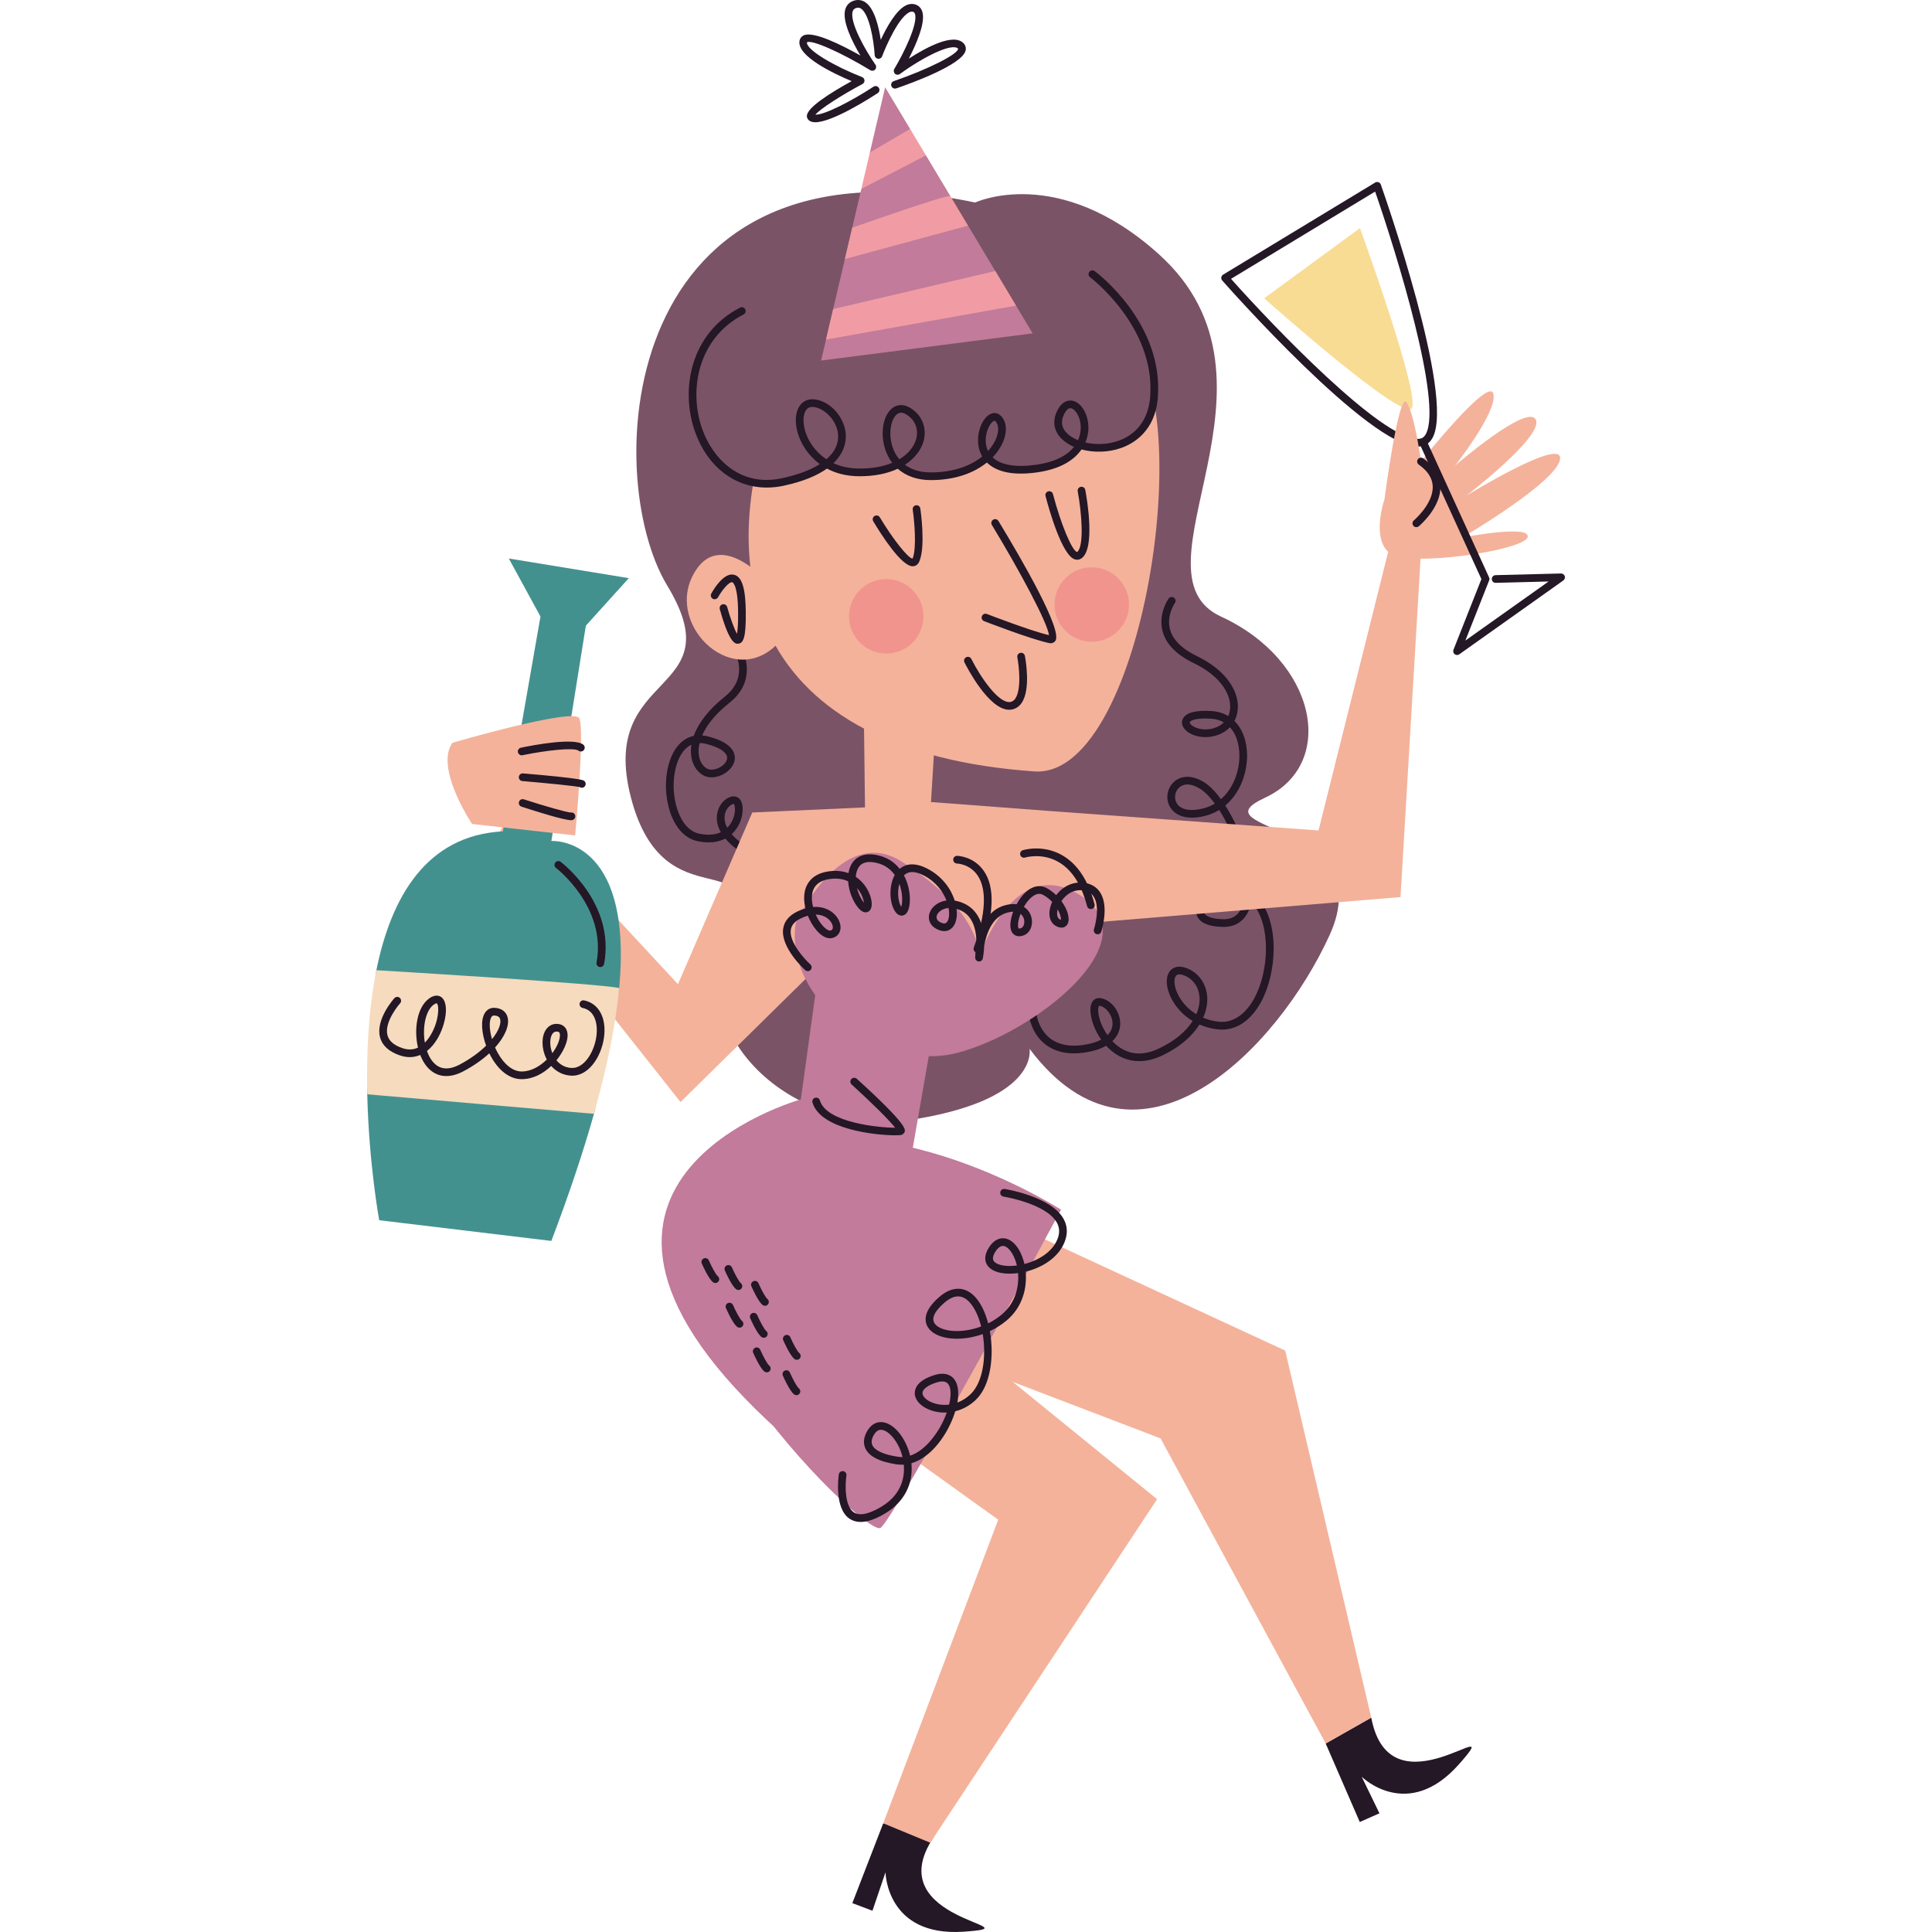 <?xml version="1.0" encoding="UTF-8"?>
<!-- Generator: Adobe Illustrator 25.2.0, SVG Export Plug-In . SVG Version: 6.00 Build 0)  -->
<svg xmlns="http://www.w3.org/2000/svg" xmlns:xlink="http://www.w3.org/1999/xlink" version="1.1" id="Capa_1" x="0px" y="0px" viewBox="0 0 512 512" style="enable-background:new 0 0 512 512;" xml:space="preserve" width="512" height="512">
<g>
	<path style="fill:#7B5366;" d="M258.429,53.668c0,0,22.006-10.354,48.693,13.716c37.546,33.865-8.916,84.355,16.459,96.014   s30.861,39.091,11.659,48.007s30.861,6.172,17.145,36.348s-50.75,68.581-79.554,30.176c0,0,2.743,13.03-29.49,18.517   c-32.233,5.487-61.723-21.26-50.75-48.007s-16.459-2.743-25.375-37.034s27.432-26.747,9.601-56.236S163.787,33.78,258.429,53.668z"/>
	<path style="fill:#241726;" d="M301.888,281.212c-3.075,0-5.923-1.223-8.323-3.636c-0.144-0.143-0.285-0.292-0.423-0.442   c-1.423,0.818-3.376,1.49-6.053,1.848c-6.889,0.913-10.504-1.995-12.312-4.603c-3.231-4.653-2.787-11.264-0.73-15.121   c0.266-0.497,0.883-0.686,1.379-0.42c0.496,0.265,0.684,0.881,0.42,1.379c-1.773,3.324-2.164,9.012,0.605,13.002   c2.132,3.068,5.711,4.369,10.37,3.742c2.036-0.271,3.724-0.766,5.017-1.45c-2.496-3.545-3.445-7.784-2.513-9.744   c0.428-0.897,1.214-1.369,2.178-1.261c2.804,0.281,5.311,3.38,5.364,6.634c0.018,1.1-0.254,3.06-2.072,4.778   c2.325,2.459,6.311,4.774,12.185,2.019c4.54-2.127,7.428-4.764,9.088-7.364c-3.459-2.071-5.553-5.154-6.404-7.784   c-0.794-2.457-0.546-4.611,0.661-5.765c0.564-0.539,1.846-1.317,4.117-0.464c3.245,1.215,5.35,4.235,5.496,7.878   c0.063,1.587-0.264,3.396-1.098,5.262c1.142,0.479,2.418,0.841,3.833,1.036c5.137,0.706,8.305-3.561,9.729-6.169   c3.87-7.092,4.517-19.32-0.411-25.071c-0.125-0.145-0.252-0.284-0.38-0.416c-0.078,0.382-0.169,0.752-0.277,1.106   c-1.111,3.682-3.711,5.582-7.498,5.447c-5.01-0.157-6.451-1.973-6.78-3.469c-0.475-2.176,1.338-4.764,4.41-6.294   c2.38-1.186,5.511-1.687,8.437-0.434c-0.041-6.412-3.093-14.994-6.805-20.792c-1.158,0.712-2.453,1.263-3.884,1.609   c-6.26,1.506-8.536-1.265-9.223-2.528c-1.137-2.099-0.692-4.818,1.057-6.471c1.978-1.866,4.975-1.86,8.018,0.026   c1.496,0.925,3.032,2.503,4.497,4.504c3.596-3.115,5.208-8.274,4.843-12.746c-0.218-2.674-1.084-4.83-2.467-6.312   c-0.926,0.973-2.127,1.715-3.548,2.16c-3.61,1.126-7.041-0.01-8.433-1.659c-0.749-0.887-0.92-1.904-0.469-2.787   c0.826-1.619,3.512-2.308,7.784-1.991c1.573,0.117,2.992,0.569,4.219,1.313c0.28-0.623,0.455-1.309,0.508-2.043   c0.252-3.422-2.163-8.375-9.694-12.012c-4.583-2.212-7.354-5.077-8.233-8.514c-1.172-4.581,1.506-8.401,1.62-8.562   c0.324-0.456,0.958-0.563,1.417-0.237c0.458,0.324,0.565,0.961,0.242,1.418c-0.023,0.032-2.246,3.243-1.3,6.897   c0.729,2.819,3.131,5.228,7.139,7.164c8.452,4.08,11.141,9.905,10.84,13.997c-0.085,1.158-0.391,2.23-0.89,3.179   c1.851,1.824,3.024,4.516,3.293,7.824c0.418,5.12-1.487,11.045-5.716,14.6c4.176,6.501,7.497,16.139,7.179,23.14   c0.566,0.434,1.114,0.951,1.636,1.56c5.614,6.549,4.85,19.682,0.653,27.371c-2.893,5.302-7.091,7.874-11.796,7.211   c-1.672-0.231-3.176-0.666-4.517-1.249c-1.843,2.962-5.035,5.936-10.033,8.28C305.806,280.739,303.803,281.212,301.888,281.212z    M291.3,266.531c-0.483,0.312-0.564,3.257,1.609,6.885c0.163,0.275,0.359,0.581,0.587,0.905c0.893-0.883,1.354-1.944,1.334-3.149   C294.791,268.795,292.867,266.688,291.3,266.531z M312.555,258.216c-0.314,0-0.607,0.076-0.823,0.282   c-0.499,0.477-0.734,1.796-0.129,3.664c0.719,2.226,2.493,4.832,5.428,6.615c0.661-1.518,0.923-2.976,0.872-4.257   c-0.114-2.853-1.675-5.115-4.176-6.053C313.371,258.333,312.946,258.216,312.555,258.216z M326.243,236.757   c-1.393,0-2.735,0.372-3.867,0.935c-2.377,1.184-3.559,2.982-3.328,4.036c0.237,1.082,2.051,1.78,4.853,1.868   c2.861,0.131,4.646-1.217,5.484-3.997c0.182-0.603,0.313-1.249,0.399-1.936C328.632,237.023,327.42,236.757,326.243,236.757z    M314.66,207.894c-0.861,0-1.616,0.279-2.212,0.841c-1.072,1.013-1.358,2.739-0.665,4.018c0.975,1.794,3.511,2.351,6.955,1.518   c1.177-0.282,2.246-0.732,3.208-1.311c-1.299-1.763-2.647-3.143-3.95-3.951C316.794,208.268,315.655,207.894,314.66,207.894z    M319.347,190.41c-2.764,0-3.853,0.587-4.041,0.955c-0.088,0.173,0.139,0.464,0.212,0.549c0.805,0.953,3.346,1.944,6.268,1.026   c1.009-0.314,1.869-0.83,2.545-1.5c-0.937-0.543-2.013-0.871-3.207-0.959C320.467,190.432,319.876,190.41,319.347,190.41z"/>
	<path style="fill:#241726;" d="M201.619,227.17c-2.148,0-4.345-0.619-6.45-2.198c-1.248-0.937-2.216-1.856-2.958-2.743   c-1.838,0.959-4.256,1.343-7.314,0.7c-3.367-0.7-5.996-3.547-7.402-8.013c-2.019-6.416-0.942-14.015,2.506-17.677   c1.103-1.172,2.401-1.914,3.844-2.218c1.262-3.501,4.078-7.102,8.189-10.356c2.413-1.912,3.702-4.195,3.831-6.79   c0.312-6.27-6.066-12.523-6.131-12.584c-0.404-0.392-0.415-1.036-0.024-1.44c0.391-0.408,1.035-0.416,1.439-0.024   c0.29,0.281,7.105,6.945,6.751,14.142c-0.157,3.211-1.706,6-4.601,8.291c-4.099,3.247-6.182,6.237-7.213,8.636   c0.485,0.042,0.983,0.125,1.49,0.253c5.319,1.331,6.795,3.457,7.095,5.009c0.311,1.609-0.502,3.294-2.176,4.508   c-1.635,1.186-4.157,1.894-6.104,0.814c-1.869-1.04-3.059-3.079-3.263-5.596c-0.068-0.824-0.03-1.669,0.107-2.526   c-0.636,0.288-1.219,0.716-1.751,1.279c-2.932,3.113-3.831,9.996-2.045,15.668c0.68,2.162,2.347,5.896,5.874,6.632   c2.516,0.521,4.364,0.239,5.714-0.396c-1.889-3.336-0.789-5.984-0.261-6.923c1.085-1.932,3.065-2.996,4.503-2.413   c1.686,0.674,1.858,3.481,1.165,5.779c-0.45,1.492-1.283,2.946-2.539,4.076c0.625,0.726,1.44,1.49,2.496,2.282   c8.056,6.042,18.537-5.526,18.643-5.644c0.375-0.42,1.02-0.456,1.438-0.082c0.42,0.374,0.457,1.019,0.082,1.438   C216.179,219.472,209.196,227.17,201.619,227.17z M194.4,213.062c-0.322,0-1.227,0.432-1.858,1.554   c-0.36,0.639-1.065,2.389,0.178,4.749c0.626-0.613,1.047-1.283,1.324-1.848c1.073-2.188,0.736-4.182,0.429-4.442   C194.454,213.066,194.429,213.062,194.4,213.062z M185.411,196.905c-0.293,1.219-0.306,2.184-0.255,2.813   c0.148,1.826,0.959,3.276,2.222,3.979c0.978,0.545,2.627,0.257,3.919-0.68c1.017-0.736,1.53-1.661,1.373-2.473   c-0.262-1.349-2.299-2.596-5.588-3.418C186.5,196.98,185.943,196.907,185.411,196.905z"/>
	<polygon style="fill:#F4B29B;" points="199.357,215.326 179.665,260.82 136.208,213.968 128.739,226.869 180.344,292.055    223.802,249.277  "/>
	<polygon style="fill:#F4B29B;" points="368.433,144.028 349.421,220.079 279.337,215.013 272.691,245.882 371.149,237.733    376.582,146.065  "/>
	<g>
		<path style="fill:#43918F;" d="M134.834,148.005l31.803,5.21l-11.379,12.598l-9.137,57.06c0,0,21.721-1.553,17.97,38.97    c-0.451,4.871-5.27,10.35-6.539,16.513c-1.054,5.119,1.581,10.71-0.14,16.816c-2.773,9.833-6.473,21.002-11.296,33.689    l-45.624-5.488c0,0-2.732-14.9-3.165-33.372c-0.118-5.038,2.935-10.341,3.261-15.68c0.354-5.79-1.971-11.623-0.845-17.204    c3.912-19.388,13.271-35.749,33.533-36.797l9.955-56.934L134.834,148.005z"/>
		<path style="fill:#F6DBBE;" d="M164.085,261.842c-5.22-1.179-59.471-4.434-64.336-4.724c-2.165,10.73-2.666,22.38-2.419,32.883    c5.281,0.491,55.436,4.773,60.076,5.169C161.199,281.715,163.261,270.757,164.085,261.842z"/>
		<path style="fill:#241726;" d="M138.255,285.989c-0.02,0-0.039,0-0.059,0c-3.088-0.02-5.962-2.156-8.091-6.016    c-0.15-0.271-0.294-0.551-0.434-0.837c-1.802,1.659-4.098,3.3-6.893,4.78c-4.316,2.286-8.128,1.418-10.461-2.385    c-0.365-0.595-0.682-1.253-0.95-1.954c-1.646,0.7-3.452,0.762-5.318,0.141c-2.953-0.989-4.749-2.616-5.335-4.842    c-1.236-4.685,3.596-10.126,3.803-10.354c0.377-0.42,1.02-0.452,1.437-0.078c0.418,0.376,0.453,1.021,0.078,1.438    c-0.044,0.048-4.306,4.856-3.347,8.478c0.402,1.518,1.751,2.67,4.011,3.424c1.588,0.531,2.942,0.378,4.076-0.161    c-1.138-4.824-0.278-10.75,3.012-13.062c1.809-1.269,2.951-0.535,3.356-0.157c1.928,1.78,0.951,7.195-1.21,10.848    c-0.811,1.369-1.75,2.463-2.783,3.266c0.245,0.702,0.546,1.359,0.907,1.948c1.772,2.888,4.386,3.442,7.771,1.651    c2.946-1.562,5.272-3.31,6.996-5.007c-1.145-3.197-1.533-6.724-0.342-8.636c0.586-0.945,1.519-1.478,2.617-1.383    c1.839,0.084,3.098,1.042,3.454,2.63c0.448,1.995-0.658,4.896-3.352,7.876c0.206,0.465,0.436,0.931,0.689,1.391    c1.732,3.139,4.035,4.949,6.321,4.963c0.014,0,0.029,0,0.044,0c2.494,0,4.845-1.375,6.654-3.165    c-0.053-0.101-0.105-0.205-0.155-0.308c-1.287-2.674-1.308-5.815-0.051-7.639c0.734-1.07,1.832-1.609,3.134-1.49    c1.677,0.139,2.667,1.381,2.583,3.239c-0.079,1.749-1.169,4.207-2.951,6.396c0.79,0.963,2.027,1.9,3.894,2.031    c3.381,0.239,6.099-4.144,6.681-8.341c0.444-3.197-0.281-6.863-3.645-7.565c-0.551-0.115-0.904-0.654-0.789-1.206    c0.113-0.549,0.652-0.915,1.205-0.788c3.905,0.814,5.964,4.677,5.248,9.839c-0.725,5.218-4.211,10.45-8.843,10.094    c-2.023-0.143-3.813-1.048-5.142-2.558C143.981,284.495,141.266,285.989,138.255,285.989z M147.511,273.372    c-0.478,0-0.839,0.199-1.13,0.621c-0.665,0.967-0.818,3.075-0.009,5.107c1.209-1.629,1.957-3.35,2.013-4.603    c0.048-1.054-0.414-1.092-0.718-1.118C147.613,273.374,147.562,273.372,147.511,273.372z M115.699,265.884    c-0.115,0-0.372,0.084-0.742,0.344c-2.185,1.536-3.05,6.075-2.367,10.082c0.636-0.639,1.163-1.377,1.589-2.097    c2.123-3.587,2.3-7.649,1.58-8.313C115.748,265.89,115.728,265.884,115.699,265.884z M130.941,269.125    c-0.33,0-0.544,0.125-0.73,0.424c-0.607,0.977-0.575,3.27,0.18,5.839c1.726-2.144,2.434-4.062,2.173-5.22    c-0.094-0.422-0.358-0.987-1.56-1.042C130.983,269.125,130.962,269.125,130.941,269.125z"/>
		<path style="fill:#241726;" d="M159.092,256.282c-0.062,0-0.124-0.006-0.188-0.018c-0.553-0.103-0.917-0.635-0.815-1.188    c2.737-14.661-10.601-24.956-10.736-25.059c-0.449-0.34-0.537-0.979-0.197-1.426c0.339-0.448,0.975-0.537,1.426-0.197    c0.593,0.448,14.475,11.172,11.51,27.057C160.001,255.94,159.573,256.282,159.092,256.282z"/>
	</g>
	<path style="fill:#241726;" d="M234.067,483.191l-8.189,21.154l5.333,2.022l3.456-10.198c0,0,0.206,17.123,20.663,15.753   c20.456-1.37-23.043-2.543-7.853-25.126L234.067,483.191z"/>
	<path style="fill:#241726;" d="M351.32,462.044l9.033,20.808l5.216-2.308l-4.705-9.685c0,0,12.176,12.041,25.772-3.306   c13.595-15.347-18.185,14.379-23.24-12.364L351.32,462.044z"/>
	<path style="fill:#241726;" d="M375.683,118.347c-12.836,0-50.2-42.217-51.784-44.014c-0.2-0.227-0.288-0.531-0.243-0.828   c0.046-0.298,0.221-0.561,0.478-0.718l40.303-24.411c0.263-0.159,0.583-0.191,0.871-0.088c0.288,0.103,0.515,0.33,0.617,0.619   c0.806,2.282,19.663,55.966,13.75,67.052c-0.634,1.19-1.527,1.94-2.653,2.228C376.609,118.293,376.158,118.347,375.683,118.347z    M326.235,73.897c11.249,12.64,39.792,42.412,49.448,42.412c0.304,0,0.585-0.032,0.833-0.095c0.558-0.143,1.004-0.539,1.363-1.213   c4.447-8.337-7.835-48.082-13.459-64.231L326.235,73.897z"/>
	<path style="fill:#F8DC94;" d="M335.02,79.046l25.383-18.603c0,0,15.926,43.795,13.752,47.691S335.02,79.046,335.02,79.046z"/>
	<path style="fill:#F4B29B;" d="M209.206,97.715c0,0,27.286-35.503,86.936-9.012c22.878,10.16,7.919,117.823-22.041,115.728   C199.654,199.225,184.842,151.822,209.206,97.715z"/>
	<path style="fill:#241726;" d="M278.438,170.465c-0.13,0-0.271-0.014-0.423-0.046c-4.833-1.017-16.712-5.614-17.216-5.809   c-0.525-0.203-0.785-0.792-0.582-1.317c0.204-0.525,0.795-0.788,1.318-0.581c0.118,0.046,11.49,4.446,16.446,5.612   c-0.32-3.205-7.703-16.965-15.123-29.203c-0.291-0.479-0.137-1.106,0.343-1.398c0.482-0.286,1.107-0.137,1.399,0.344   c6.473,10.677,17.042,29.002,15.081,31.769C279.536,170.043,279.149,170.465,278.438,170.465z"/>
	<path style="fill:#241726;" d="M267.447,188.094c-5.418,0-11.19-11.226-11.854-12.555c-0.252-0.503-0.048-1.114,0.456-1.367   c0.502-0.255,1.115-0.046,1.367,0.456c2.348,4.695,7.221,11.9,10.335,11.403c0.537-0.095,0.954-0.378,1.308-0.891   c1.698-2.463,0.97-8.731,0.545-10.937c-0.105-0.553,0.257-1.086,0.809-1.194c0.545-0.103,1.086,0.255,1.193,0.808   c0.172,0.899,1.613,8.88-0.869,12.479c-0.666,0.967-1.553,1.552-2.634,1.741C267.883,188.074,267.665,188.094,267.447,188.094z"/>
	<path style="fill:#241726;" d="M241.874,150.07c-2.993,0-8.295-8.317-10.454-11.924c-0.288-0.483-0.131-1.108,0.351-1.397   c0.484-0.292,1.108-0.131,1.397,0.35c3.46,5.783,7.519,10.894,8.683,10.935c1.156-2.865,0.421-10.339,0.031-12.978   c-0.083-0.557,0.302-1.074,0.858-1.156c0.549-0.09,1.075,0.3,1.157,0.857c0.061,0.412,1.469,10.12-0.295,14.092   c-0.446,1.001-1.214,1.192-1.634,1.217C241.938,150.07,241.906,150.07,241.874,150.07z"/>
	<path style="fill:#241726;" d="M285.459,148.332c-0.217,0-0.436-0.036-0.654-0.109c-3.387-1.126-6.773-13.118-7.729-16.766   c-0.142-0.545,0.183-1.1,0.727-1.243c0.54-0.147,1.101,0.181,1.243,0.726c2.099,7.997,5.099,15.173,6.421,15.356   c1.883-1.518,1.214-10.321,0.139-16.094c-0.102-0.553,0.263-1.086,0.815-1.188c0.564-0.103,1.085,0.261,1.189,0.814   c0.469,2.522,2.638,15.248-0.873,18.041C286.35,148.174,285.912,148.332,285.459,148.332z"/>
	<circle style="fill:#F1948E;" cx="234.864" cy="163.33" r="9.87"/>
	<circle style="fill:#F1948E;" cx="289.328" cy="160.205" r="9.87"/>
	<path style="fill:#F4B29B;" d="M205.175,156.178c0,0-14.163-17.689-21.514-3.784c-7.351,13.905,11.52,31.215,23.251,17.262   L205.175,156.178z"/>
	<path style="fill:#241726;" d="M195.43,170.6c-0.807,0-2.351-0.778-4.683-9.191c-0.15-0.543,0.168-1.104,0.71-1.253   c0.535-0.153,1.102,0.167,1.253,0.708c0.747,2.696,1.839,5.765,2.596,7.112c0.159-0.814,0.329-2.455,0.299-5.733   c-0.067-7.482-1.487-7.929-1.547-7.945c-0.793-0.181-2.632,1.944-3.776,3.989c-0.275,0.487-0.896,0.662-1.386,0.392   c-0.491-0.275-0.667-0.895-0.393-1.385c0.746-1.339,3.385-5.662,6.057-4.969c2.074,0.529,3.024,3.583,3.08,9.899   c0.061,6.784-0.635,8.17-1.94,8.353C195.624,170.586,195.533,170.6,195.43,170.6z"/>
	<path style="fill:#F4B29B;" d="M247.754,195.679l-1.033,16.869l32.616,2.465c0,0,8.385,34.634-13.586,39.835   c-69.553,16.465-66.394-39.523-66.394-39.523l29.877-1.358l-0.339-27.663L247.754,195.679z"/>
	<path style="fill:#F4B29B;" d="M366.886,132.377c0,0,3.787-28.839,5.879-25.778c2.092,3.062,3.817,15.7,3.817,15.7   s18.018-22.671,19.179-17.938c1.161,4.733-10.148,19.022-10.148,19.022s19.116-16.513,21.38-12.188   c2.264,4.325-18.363,20.144-18.363,20.144s25.533-15.716,24.81-9.695s-25.871,20.783-25.871,20.783s18.314-3.53,17.246-0.037   c-1.068,3.493-31.474,8.03-36.501,4.211C363.285,142.782,366.886,132.377,366.886,132.377z"/>
	<path style="fill:#241726;" d="M375.344,139.708c-0.29,0-0.58-0.123-0.781-0.364c-0.361-0.432-0.305-1.072,0.125-1.434   c0.052-0.044,5.199-4.426,4.999-9.069c-0.092-2.131-1.334-4.05-3.692-5.707c-0.461-0.324-0.571-0.959-0.248-1.418   s0.958-0.571,1.419-0.249c2.905,2.043,4.438,4.496,4.557,7.293c0.238,5.652-5.484,10.508-5.727,10.712   C375.806,139.63,375.574,139.708,375.344,139.708z"/>
	<g>
		<path style="fill:#7B5366;" d="M289.5,72.663c0,0,17.85,13.26,16.32,32.64c-1.53,19.38-29.07,14.79-24.99,4.59    c4.08-10.2,15.3,11.22-6.12,14.28c-21.42,3.06-13.77-16.83-10.2-13.26c3.57,3.57-2.04,15.3-17.85,15.3s-13.26-21.42-6.12-17.34    c7.14,4.08,3.57,16.32-12.75,16.32s-19.38-18.87-12.24-18.36c7.14,0.51,15.81,15.81-8.16,20.91s-33.836-33.437-10.803-45.314"/>
		<path style="fill:#241726;" d="M203.213,129.21c-8.483,0.002-15.685-5.441-19.004-14.739c-4.016-11.25-1.213-26.179,11.912-32.947    c0.497-0.263,1.113-0.062,1.372,0.438c0.258,0.501,0.062,1.114-0.439,1.373c-12.085,6.233-14.644,20.036-10.927,30.451    c2.67,7.478,9.787,15.364,21.053,12.96c4.204-0.893,7.605-2.174,10.094-3.754c-2.471-1.812-3.906-3.961-4.609-5.248    c-2.003-3.668-2.332-7.717-0.82-10.072c0.842-1.309,2.19-1.963,3.779-1.856c4.214,0.302,8.192,4.621,8.511,9.244    c0.117,1.689-0.207,4.747-3.258,7.689c1.84,0.849,4.119,1.424,6.914,1.424c3.563,0,6.425-0.591,8.661-1.522    c-0.708-0.927-1.286-1.985-1.717-3.165c-1.547-4.229-0.844-9.157,1.598-11.22c1.335-1.122,3.053-1.223,4.712-0.279    c3.205,1.832,4.668,5.302,3.729,8.841c-0.578,2.172-2.159,4.528-4.945,6.336c1.546,1.166,3.735,2.029,6.831,2.029    c6.21,0,10.705-1.842,13.635-4.221c-0.242-0.416-0.425-0.82-0.564-1.192c-1.409-3.786,0.13-8.411,2.395-9.865    c1.077-0.694,2.235-0.591,3.103,0.277c1.53,1.53,1.763,4.086,0.623,6.839c-0.569,1.373-1.5,2.815-2.808,4.166    c2.148,2.043,6.124,2.739,11.521,1.967c5.495-0.784,8.462-2.729,10.052-4.741c-1.335-0.575-2.502-1.335-3.398-2.264    c-1.82-1.888-2.295-4.249-1.336-6.646c1.407-3.519,3.536-3.485,4.39-3.308c2.412,0.505,4.279,3.855,4.163,7.468    c-0.025,0.75-0.173,2.079-0.813,3.585c2.647,0.625,5.833,0.609,8.857-0.477c4.918-1.763,7.873-5.867,8.322-11.558    c1.466-18.576-15.739-31.612-15.913-31.742c-0.452-0.336-0.545-0.975-0.209-1.424c0.334-0.452,0.974-0.543,1.424-0.211    c0.747,0.555,18.284,13.822,16.728,33.536c-0.697,8.823-6.355,12.131-9.665,13.317c-3.39,1.219-7.281,1.295-10.564,0.412    c-1.753,2.544-5.159,5.128-11.752,6.071c-7.398,1.056-11.279-0.597-13.316-2.61c-3.265,2.64-8.18,4.659-14.878,4.659    c-3.538,0-6.539-1.058-8.747-3.008c-2.581,1.208-5.923,1.987-10.123,1.987c-3.583,0-6.42-0.845-8.637-2.035    c-2.48,1.774-6.149,3.414-11.551,4.564C206.112,129.055,204.644,129.21,203.213,129.21z M238.797,109.377    c-0.414,0-0.795,0.149-1.148,0.448c-1.579,1.333-2.357,5.252-1.001,8.962c0.313,0.855,0.83,1.92,1.67,2.934    c2.563-1.53,3.993-3.553,4.487-5.415c0.706-2.66-0.355-5.168-2.77-6.547C239.59,109.504,239.18,109.377,238.797,109.377z     M215.269,107.841c-0.748,0-1.309,0.306-1.711,0.931c-0.933,1.452-0.925,4.665,0.894,7.997c0.66,1.21,2.066,3.292,4.56,4.941    c2.182-1.876,3.259-4.082,3.09-6.509c-0.27-3.893-3.782-7.15-6.624-7.353C215.406,107.843,215.337,107.841,215.269,107.841z     M263.553,111.499c-0.078,0-0.179,0.036-0.325,0.129c-1.208,0.776-2.765,4.277-1.587,7.44c0.059,0.157,0.123,0.31,0.193,0.458    c0.983-1.072,1.691-2.198,2.138-3.274c0.802-1.936,0.732-3.706-0.181-4.619C263.719,111.563,263.656,111.499,263.553,111.499z     M283.662,108.179c-0.943,0-1.625,1.44-1.886,2.091c-0.662,1.657-0.356,3.163,0.91,4.476c0.721,0.746,1.761,1.404,3.009,1.906    c0.532-1.19,0.681-2.286,0.706-3.044c0.096-3-1.416-5.172-2.544-5.407C283.791,108.187,283.727,108.179,283.662,108.179z"/>
	</g>
	<polygon style="fill:#F4B29B;" points="351.32,462.044 363.395,455.189 340.593,357.92 238.881,310.857 234.139,353.127    307.564,381.193  "/>
	<polygon style="fill:#F4B29B;" points="234.067,483.191 246.526,488.342 306.642,397.303 196.645,307.891 191.1,350.063    264.543,402.736  "/>
	<path style="fill:#C27B9A;" d="M210.867,244.678c0,0,11.971-26.559,28.121-16.337c21.907,13.866,20.467,25.448,20.467,25.448   s9.11-28.343,27.331-16.196c18.22,12.147-13.159,36.441-33.404,41.502C233.137,284.155,207.831,264.923,210.867,244.678z"/>
	<path style="fill:#C27B9A;" d="M281.179,320.574c0,0-43.728,81.262-47.802,84.317c-4.074,3.056-77.478-70.058-41.829-94.502   S281.179,320.574,281.179,320.574z"/>
	<path style="fill:#F4B29B;" d="M119.896,196.839c0,0,32.031-9.337,33.596-6.522c1.565,2.815-1.072,31.085-1.072,31.085   l-27.317-3.035C125.104,218.367,115.144,203.536,119.896,196.839z"/>
	<path style="fill:#C27B9A;" d="M217.392,253.935l-5.161,37.414c0,0-79.148,22.008-5.57,88.141l30.727-49.436l12.256-70.313   L217.392,253.935z"/>
	<path style="fill:#241726;" d="M386.135,173.584c-0.223,0-0.445-0.074-0.629-0.217c-0.355-0.279-0.484-0.756-0.318-1.176   l7.4-18.723l-16.275-35.629c-0.234-0.511-0.009-1.116,0.503-1.351c0.507-0.233,1.115-0.008,1.349,0.503l16.456,36.025   c0.115,0.253,0.123,0.541,0.021,0.798l-6.299,15.934l22.051-15.648l-14.004,0.358c-0.595,0.028-1.029-0.432-1.044-0.993   c-0.014-0.563,0.43-1.03,0.993-1.044l17.345-0.444c0.46,0.008,0.85,0.273,0.993,0.696c0.141,0.426-0.012,0.893-0.377,1.154   l-27.574,19.569C386.548,173.522,386.341,173.584,386.135,173.584z"/>
	<path style="fill:#241726;" d="M259.026,252.48c-0.115,0-0.233-0.02-0.347-0.062c-0.529-0.191-0.802-0.776-0.611-1.305   c3.187-8.787,3.535-15.397,1.006-19.113c-2.06-3.026-5.328-3.151-5.467-3.155c-0.56-0.016-1.005-0.481-0.992-1.042   c0.013-0.553,0.464-0.995,1.016-0.995c0.006,0,0.012,0,0.019,0c0.179,0.004,4.412,0.125,7.082,4.01   c2.982,4.337,2.729,11.399-0.748,20.991C259.834,252.224,259.443,252.48,259.026,252.48z"/>
	<path style="fill:#241726;" d="M289.082,240.919c-0.452,0-0.865-0.302-0.985-0.762c-1.523-5.837-4.13-9.813-7.748-11.817   c-4.34-2.403-8.644-1.1-8.687-1.082c-0.537,0.169-1.108-0.133-1.276-0.668c-0.168-0.537,0.13-1.108,0.667-1.277   c0.207-0.066,5.188-1.578,10.284,1.245c4.125,2.286,7.063,6.688,8.732,13.086c0.142,0.543-0.184,1.1-0.729,1.241   C289.254,240.909,289.167,240.919,289.082,240.919z"/>
	<path style="fill:#241726;" d="M214.069,257.36c-0.244,0-0.488-0.088-0.683-0.263c-0.268-0.243-6.551-5.992-5.84-10.967   c0.281-1.961,1.548-3.501,3.766-4.577c0.757-0.366,1.472-0.637,2.143-0.83c-0.467-1.9-0.508-3.863,0.13-5.544   c0.623-1.637,2.167-3.704,5.991-4.251c2.037-0.294,3.796-0.078,5.281,0.464c0.152-0.977,0.468-1.886,0.978-2.664   c0.83-1.267,2.916-3.197,7.524-1.88c2.199,0.627,3.859,1.874,5.069,3.406c1.311-1.112,3.663-2.001,7.459,0.014   c3.839,2.031,6.145,5.308,7.129,8.403c0.856,0.135,1.732,0.41,2.598,0.826c2.652,1.273,4.007,3.571,4.662,5.968   c1.131-2.415,2.959-4.637,5.911-5.512c1.286-0.38,2.348-0.436,3.217-0.318c0.727-1.339,1.646-2.564,2.656-3.416   c1.783-1.506,3.72-1.79,5.455-0.796c0.879,0.501,1.68,1.12,2.385,1.802c1.728-2.278,4.547-3.835,7.835-3.205   c1.765,0.34,3.09,1.243,3.943,2.688c2.222,3.764,0.258,9.927,0.173,10.187c-0.174,0.537-0.753,0.828-1.283,0.654   c-0.534-0.173-0.828-0.748-0.654-1.283c0.018-0.056,1.765-5.556,0.009-8.526c-0.55-0.929-1.392-1.492-2.571-1.719   c-2.792-0.547-4.889,1.048-6.065,2.785c1.669,2.252,2.362,4.749,1.614,6.095c-0.445,0.804-1.474,1.359-3.034,0.521   c-1.708-0.921-2.227-3.159-1.322-5.701c0.086-0.239,0.181-0.477,0.288-0.71c-0.628-0.658-1.397-1.289-2.328-1.82   c-0.358-0.207-1.45-0.832-3.13,0.583c-0.787,0.664-1.476,1.572-2.036,2.55c0.441,0.277,0.77,0.587,1.006,0.857   c1.165,1.341,1.478,3.374,0.762,4.947c-0.566,1.241-1.699,1.983-3.032,1.983c-0.985,0-1.75-0.551-2.101-1.51   c-0.443-1.21-0.182-3.087,0.525-4.981c-0.526,0.004-1.107,0.099-1.732,0.284c-3.912,1.158-5.393,5.646-5.953,8.763   c-0.061,1.834-0.328,3.173-0.36,3.326c-0.107,0.513-0.582,0.853-1.106,0.806c-0.52-0.056-0.914-0.497-0.91-1.021   c0.001-0.157,0.022-1.506,0.331-3.314c0.075-3.034-0.486-7.43-4.035-9.131c-0.413-0.199-0.826-0.356-1.233-0.473   c0.184,1.506,0.03,2.873-0.432,3.907c-0.774,1.733-2.367,2.399-4.156,1.739c-2.118-0.778-2.616-2.196-2.725-2.972   c-0.191-1.369,0.516-2.821,1.846-3.794c0.814-0.595,1.763-0.963,2.786-1.104c-0.93-2.399-2.813-4.943-5.884-6.569   c-2.368-1.255-4.178-1.285-5.382-0.084c0.998,1.88,1.479,3.965,1.563,5.799c0.045,0.953,0.057,4.108-1.619,4.76   c-0.335,0.129-1.204,0.32-2.06-0.706c-1.706-2.049-2.034-6.887-0.326-9.953c-0.918-1.297-2.285-2.501-4.309-3.079   c-2.564-0.728-4.332-0.382-5.261,1.038c-0.455,0.692-0.689,1.572-0.746,2.528c1.944,1.295,3.21,3.211,3.828,5.051   c0.531,1.582,0.674,3.505-0.516,4.168c-0.574,0.314-1.505,0.398-2.694-1.044c-1.449-1.759-2.479-4.426-2.642-6.984   c-1.246-0.595-2.853-0.905-4.905-0.617c-2.281,0.326-3.753,1.321-4.376,2.958c-0.485,1.277-0.422,2.875-0.017,4.452   c2.675-0.211,4.422,0.877,5.198,1.504c1.566,1.267,2.364,3.149,1.987,4.683c-0.267,1.082-1.077,1.836-2.224,2.065   c-1.267,0.245-2.721-0.497-4.088-2.113c-0.88-1.04-1.679-2.375-2.263-3.829c-0.581,0.161-1.209,0.394-1.882,0.722   c-1.594,0.772-2.458,1.765-2.639,3.032c-0.464,3.249,3.589,7.719,5.19,9.167c0.417,0.378,0.45,1.023,0.072,1.438   C214.624,257.247,214.347,257.36,214.069,257.36z M216.18,242.373c0.471,1.06,1.069,2.037,1.722,2.807   c0.931,1.1,1.755,1.504,2.133,1.43c0.474-0.095,0.594-0.346,0.646-0.555c0.156-0.633-0.244-1.765-1.29-2.612   C218.891,243.039,217.831,242.389,216.18,242.373z M270.453,242.188c-0.597,1.548-0.828,3.004-0.568,3.714   c0.064,0.173,0.088,0.173,0.188,0.173c0.542,0,0.939-0.267,1.179-0.792c0.334-0.734,0.288-1.92-0.447-2.765   C270.698,242.395,270.58,242.285,270.453,242.188z M251.386,240.624c-0.807,0.062-1.543,0.316-2.151,0.76   c-0.723,0.529-1.118,1.245-1.03,1.868c0.1,0.718,0.823,1.128,1.411,1.345c0.779,0.286,1.258,0.092,1.591-0.658   C251.556,243.156,251.634,241.973,251.386,240.624z M280.29,240.976c-0.275,1.11-0.208,2.248,0.541,2.652   c0.146,0.08,0.255,0.121,0.33,0.145C281.238,243.316,280.991,242.22,280.29,240.976z M238.331,234.222   c-0.621,2.178-0.3,4.866,0.513,6.099c0.269-0.824,0.439-2.739-0.163-5.001C238.594,234.99,238.479,234.618,238.331,234.222z    M227.106,235.34c0.371,1.47,1.034,2.877,1.858,3.887c-0.1-0.824-0.515-2.142-1.468-3.408   C227.377,235.661,227.247,235.502,227.106,235.34z"/>
	<path style="fill:#241726;" d="M237.267,300.863c-5.101,0-19.836-1.5-21.947-8.677c-0.159-0.541,0.149-1.106,0.689-1.265   c0.542-0.153,1.107,0.151,1.264,0.688c1.74,5.914,15.653,7.249,19.948,7.249c0.004,0,0.009,0,0.013,0   c-1.673-2.146-6.766-7.128-11.549-11.462c-0.417-0.376-0.449-1.021-0.071-1.438s1.023-0.448,1.439-0.07   c13.219,11.978,12.863,13.398,12.711,14.005c-0.092,0.366-0.52,0.784-0.885,0.875C238.645,300.825,238.077,300.863,237.267,300.863   z"/>
	<path style="fill:#241726;" d="M228.076,403.333c-1.099,0-2.068-0.276-2.902-0.83c-4.177-2.765-2.932-11.413-2.878-11.779   c0.084-0.555,0.608-0.943,1.158-0.855c0.556,0.084,0.94,0.601,0.857,1.158c-0.319,2.142-0.584,8.079,1.988,9.779   c1.911,1.261,5.09-0.171,7.421-1.601c5.47-3.352,6.055-8.136,5.798-11.061c-0.64,0.042-1.271,0.02-1.904-0.076   c-4.729-0.712-7.553-2.232-8.396-4.516c-0.969-2.626,1.11-5.067,1.199-5.168c1.081-1.319,2.576-1.804,4.186-1.349   c2.858,0.806,5.579,4.5,6.587,8.733c4.054-1.321,6.963-5.855,7.898-7.486c0.746-1.301,1.358-2.648,1.82-3.953   c-1.88,0.101-3.666-0.279-5.119-0.955c-2.211-1.03-3.466-2.674-3.356-4.396c0.087-1.357,1.041-3.247,5.096-4.538   c2.955-0.937,4.516,0.036,5.308,1.017c1.149,1.422,1.328,3.714,0.878,6.242c1.209-0.452,2.4-1.17,3.491-2.212   c3.346-3.197,4.206-10.054,3.228-15.944c-5.795,2.079-11.836,1.464-14.175-1.321c-0.926-1.102-2.507-4.154,2.812-8.636   c3.345-2.821,6.791-2.733,9.454,0.235c1.484,1.653,2.622,4.104,3.349,6.897c1.239-0.619,2.445-1.389,3.565-2.326   c3.672-3.07,4.657-7.418,4.361-11.009c-0.297,0.04-0.592,0.072-0.883,0.095c-3.563,0.302-6.301-0.565-7.347-2.306   c-0.537-0.893-0.883-2.415,0.519-4.591c1.546-2.403,3.286-2.536,4.194-2.397c2.137,0.322,4.061,2.648,5.022,6.073   c0.066,0.235,0.126,0.475,0.182,0.722c3.66-0.941,7.401-3.155,8.764-6.626c0.634-1.613,0.567-3.054-0.203-4.4   c-2.862-5.005-14.003-6.831-14.115-6.849c-0.556-0.09-0.934-0.611-0.845-1.168c0.089-0.555,0.615-0.921,1.166-0.845   c0.497,0.08,12.222,2.009,15.563,7.852c1.08,1.89,1.192,3.961,0.33,6.155c-1.663,4.239-6.014,6.855-10.338,7.908   c0.396,4.182-0.721,9.32-5.063,12.95c-1.372,1.146-2.874,2.079-4.424,2.807c1.195,6.63,0.207,14.456-3.709,18.196   c-1.683,1.609-3.574,2.574-5.458,3.04c-0.55,1.812-1.355,3.646-2.3,5.296c-2.581,4.502-5.895,7.464-9.325,8.48   c0.552,5.411-1.885,10.187-6.745,13.167C232.188,402.535,229.944,403.333,228.076,403.333z M233.448,378.908   c-0.56,0-1.037,0.259-1.473,0.79c-0.029,0.034-1.399,1.667-0.841,3.159c0.555,1.486,2.965,2.622,6.786,3.199   c0.43,0.064,0.853,0.088,1.263,0.074c-0.908-3.706-3.241-6.599-5.132-7.132C233.839,378.938,233.638,378.908,233.448,378.908z    M249.717,366.098c-0.452,0-0.975,0.095-1.57,0.284c-2.242,0.714-3.618,1.733-3.681,2.725c-0.053,0.828,0.804,1.778,2.183,2.421   c1.362,0.633,3.085,0.931,4.879,0.708c0.578-2.433,0.529-4.502-0.277-5.5C250.908,366.311,250.394,366.098,249.717,366.098z    M253.897,343.557c-1.093,0-2.259,0.529-3.513,1.585c-1.62,1.367-4.108,3.933-2.564,5.771c1.706,2.033,7.011,2.558,12.197,0.613   c-0.647-2.588-1.67-4.854-3.007-6.344C256.036,344.101,255.004,343.557,253.897,343.557z M265.784,330.185   c-0.835,0-1.532,0.8-1.982,1.5c-0.461,0.716-0.919,1.721-0.486,2.441c0.609,1.013,2.786,1.55,5.431,1.325   c0.244-0.02,0.49-0.048,0.74-0.082c-0.044-0.191-0.092-0.378-0.143-0.561c-0.707-2.52-2.091-4.416-3.364-4.607   C265.913,330.191,265.849,330.185,265.784,330.185z"/>
	<g>
		<path style="fill:#241726;" d="M202.411,354.525c-0.222,0-0.446-0.072-0.633-0.221c-1.165-0.927-2.673-4.291-2.962-4.955    c-0.226-0.515,0.01-1.116,0.525-1.341c0.521-0.225,1.117,0.012,1.341,0.525c0.74,1.693,1.854,3.77,2.363,4.176    c0.441,0.35,0.513,0.991,0.163,1.432C203.008,354.393,202.711,354.525,202.411,354.525z"/>
		<path style="fill:#241726;" d="M195.985,351.847c-0.222,0-0.447-0.072-0.634-0.223c-1.165-0.927-2.672-4.291-2.962-4.955    c-0.226-0.515,0.01-1.116,0.525-1.341c0.517-0.225,1.117,0.012,1.341,0.525c0.74,1.693,1.855,3.772,2.365,4.18    c0.441,0.35,0.512,0.991,0.162,1.43C196.58,351.716,196.284,351.847,195.985,351.847z"/>
		<path style="fill:#241726;" d="M195.689,341.857c-0.222,0-0.447-0.072-0.634-0.223c-1.165-0.927-2.672-4.289-2.961-4.953    c-0.226-0.515,0.01-1.116,0.525-1.341c0.516-0.225,1.117,0.012,1.341,0.525c0.74,1.691,1.854,3.77,2.364,4.178    c0.441,0.35,0.512,0.991,0.162,1.43C196.285,341.725,195.989,341.857,195.689,341.857z"/>
		<path style="fill:#241726;" d="M189.577,340.013c-0.222,0-0.446-0.072-0.634-0.223c-1.165-0.927-2.673-4.291-2.962-4.955    c-0.226-0.515,0.01-1.116,0.525-1.341c0.521-0.223,1.117,0.012,1.341,0.525c0.74,1.693,1.854,3.772,2.365,4.18    c0.44,0.35,0.512,0.991,0.162,1.43C190.174,339.881,189.876,340.013,189.577,340.013z"/>
		<path style="fill:#241726;" d="M202.725,346.052c-0.222,0-0.446-0.072-0.634-0.223c-1.165-0.927-2.673-4.291-2.962-4.955    c-0.226-0.515,0.01-1.116,0.525-1.341c0.522-0.225,1.117,0.012,1.341,0.525c0.74,1.693,1.854,3.772,2.365,4.18    c0.44,0.35,0.512,0.991,0.162,1.43C203.322,345.921,203.025,346.052,202.725,346.052z"/>
		<path style="fill:#241726;" d="M211.169,360.365c-0.222,0-0.446-0.072-0.633-0.221c-1.166-0.927-2.674-4.291-2.963-4.955    c-0.226-0.515,0.01-1.116,0.525-1.341c0.521-0.225,1.117,0.012,1.341,0.525c0.74,1.693,1.854,3.77,2.364,4.176    c0.441,0.35,0.514,0.991,0.164,1.432C211.767,360.234,211.469,360.365,211.169,360.365z"/>
		<path style="fill:#241726;" d="M203.203,363.689c-0.222,0-0.446-0.072-0.633-0.221c-1.166-0.927-2.674-4.291-2.963-4.955    c-0.226-0.515,0.01-1.116,0.525-1.341c0.522-0.225,1.118,0.012,1.341,0.525c0.74,1.693,1.854,3.77,2.364,4.176    c0.441,0.35,0.514,0.991,0.164,1.432C203.801,363.558,203.503,363.689,203.203,363.689z"/>
		<path style="fill:#241726;" d="M211.062,369.737c-0.222,0-0.446-0.072-0.633-0.221c-1.166-0.927-2.674-4.291-2.963-4.955    c-0.226-0.515,0.01-1.116,0.525-1.341c0.524-0.225,1.116,0.012,1.341,0.525c0.74,1.693,1.854,3.77,2.364,4.176    c0.441,0.35,0.514,0.991,0.164,1.432C211.659,369.606,211.362,369.737,211.062,369.737z"/>
	</g>
	<path style="fill:#241726;" d="M138.255,200.163c-0.472,0-0.896-0.33-0.997-0.812c-0.114-0.551,0.24-1.09,0.791-1.204   c3.253-0.676,14.056-2.731,16.514-0.82c0.444,0.344,0.524,0.985,0.178,1.428c-0.343,0.446-0.984,0.527-1.429,0.179   c-1.176-0.911-8.624-0.084-14.849,1.206C138.394,200.157,138.324,200.163,138.255,200.163z"/>
	<path style="fill:#241726;" d="M154.19,208.763c-0.195,0-0.391-0.056-0.565-0.171c-0.755-0.249-8.429-1.03-15.202-1.605   c-0.56-0.048-0.976-0.539-0.928-1.1c0.047-0.559,0.542-0.955,1.101-0.929c15.184,1.287,15.92,1.778,16.161,1.94   c0.467,0.312,0.594,0.945,0.28,1.414C154.841,208.604,154.519,208.763,154.19,208.763z"/>
	<path style="fill:#241726;" d="M151.352,217.361c-1.859,0-8.95-2.218-13.159-3.591c-0.534-0.175-0.827-0.75-0.652-1.285   c0.173-0.535,0.744-0.83,1.285-0.652c5.379,1.755,11.477,3.479,12.437,3.503c0.554-0.117,1.062,0.251,1.173,0.802   c0.11,0.551-0.274,1.092-0.826,1.204C151.541,217.355,151.454,217.361,151.352,217.361z"/>
	<g>
		<polygon style="fill:#C27B9A;" points="273.663,88.349 217.599,95.551 228.258,50.072 232.186,46.112 230.525,40.399     234.572,23.133 241.191,34.175 240.409,37.875 245.382,41.167 251.832,51.927 250.25,55.962 256.592,59.869   "/>
		<path style="fill:#241726;" d="M216.063,32.398c-0.433,0-0.815-0.058-1.135-0.185c-0.66-0.263-1.059-0.778-1.095-1.41    c-0.12-2.178,6.001-6.077,11.863-9.298c-5.04-2.121-14.345-6.599-13.831-10.557c0.092-0.709,0.49-1.267,1.123-1.571    c2.529-1.219,10.046,2.534,15.033,5.338c-2.193-3.685-4.962-9.217-3.992-12.307c0.327-1.041,1.044-1.791,2.073-2.168    c1.122-0.408,2.224-0.294,3.185,0.336c2.43,1.594,3.588,6.427,4.123,9.978c1.581-3.402,4.158-8.052,6.861-9.212    c0.876-0.373,1.76-0.394,2.559-0.056c0.762,0.324,1.31,0.939,1.584,1.78c0.931,2.863-1.577,8.598-3.566,12.459    c4.734-3.042,11.834-6.811,14.487-4.08c0.53,0.546,0.728,1.24,0.557,1.956c-0.897,3.756-14.293,8.622-18.378,10.024    c-0.533,0.181-1.11-0.101-1.294-0.634c-0.182-0.531,0.101-1.111,0.634-1.294c9.083-3.118,17.055-7.135,17.061-8.596    c-1.603-1.65-9.253,2.213-15.439,6.714c-0.393,0.283-0.93,0.256-1.287-0.072c-0.357-0.327-0.436-0.86-0.186-1.276    c2.56-4.269,6.311-12.001,5.474-14.572c-0.115-0.356-0.288-0.47-0.442-0.535c-0.18-0.078-0.476-0.154-0.96,0.052    c-2.836,1.215-6.234,8.863-7.304,11.707c-0.168,0.45-0.637,0.72-1.105,0.649c-0.476-0.072-0.837-0.466-0.864-0.947    c-0.236-4.006-1.43-10.9-3.632-12.345c-0.425-0.278-0.845-0.317-1.367-0.125c-0.436,0.159-0.691,0.426-0.83,0.864    c-0.872,2.776,3.239,10.145,6.035,14.137c0.277,0.394,0.238,0.929-0.092,1.28c-0.329,0.351-0.86,0.423-1.272,0.174    c-7.773-4.733-15.613-8.18-16.788-7.389c-0.233,2,7.35,6.378,14.596,9.205c0.371,0.145,0.624,0.492,0.647,0.889    c0.024,0.398-0.187,0.772-0.538,0.959c-5.322,2.829-11.196,6.541-12.466,8.12c0.031,0,0.064,0.002,0.097,0.002    c2.47,0,9.555-3.662,15.296-7.418c0.472-0.307,1.101-0.175,1.41,0.294c0.308,0.471,0.176,1.102-0.294,1.41    C230.494,26.06,220.559,32.398,216.063,32.398z"/>
		<polygon style="fill:#F19CA4;" points="230.525,40.399 228.258,50.072 245.382,41.167 241.191,34.175   "/>
		<path style="fill:#F19CA4;" d="M223.904,68.647l32.64-8.858l-4.713-7.862c-1.639-0.114-21.429,6.813-25.981,8.416L223.904,68.647z    "/>
		<polygon style="fill:#F19CA4;" points="220.796,81.909 218.902,89.992 269.253,80.992 263.759,71.826   "/>
	</g>
</g>















</svg>
